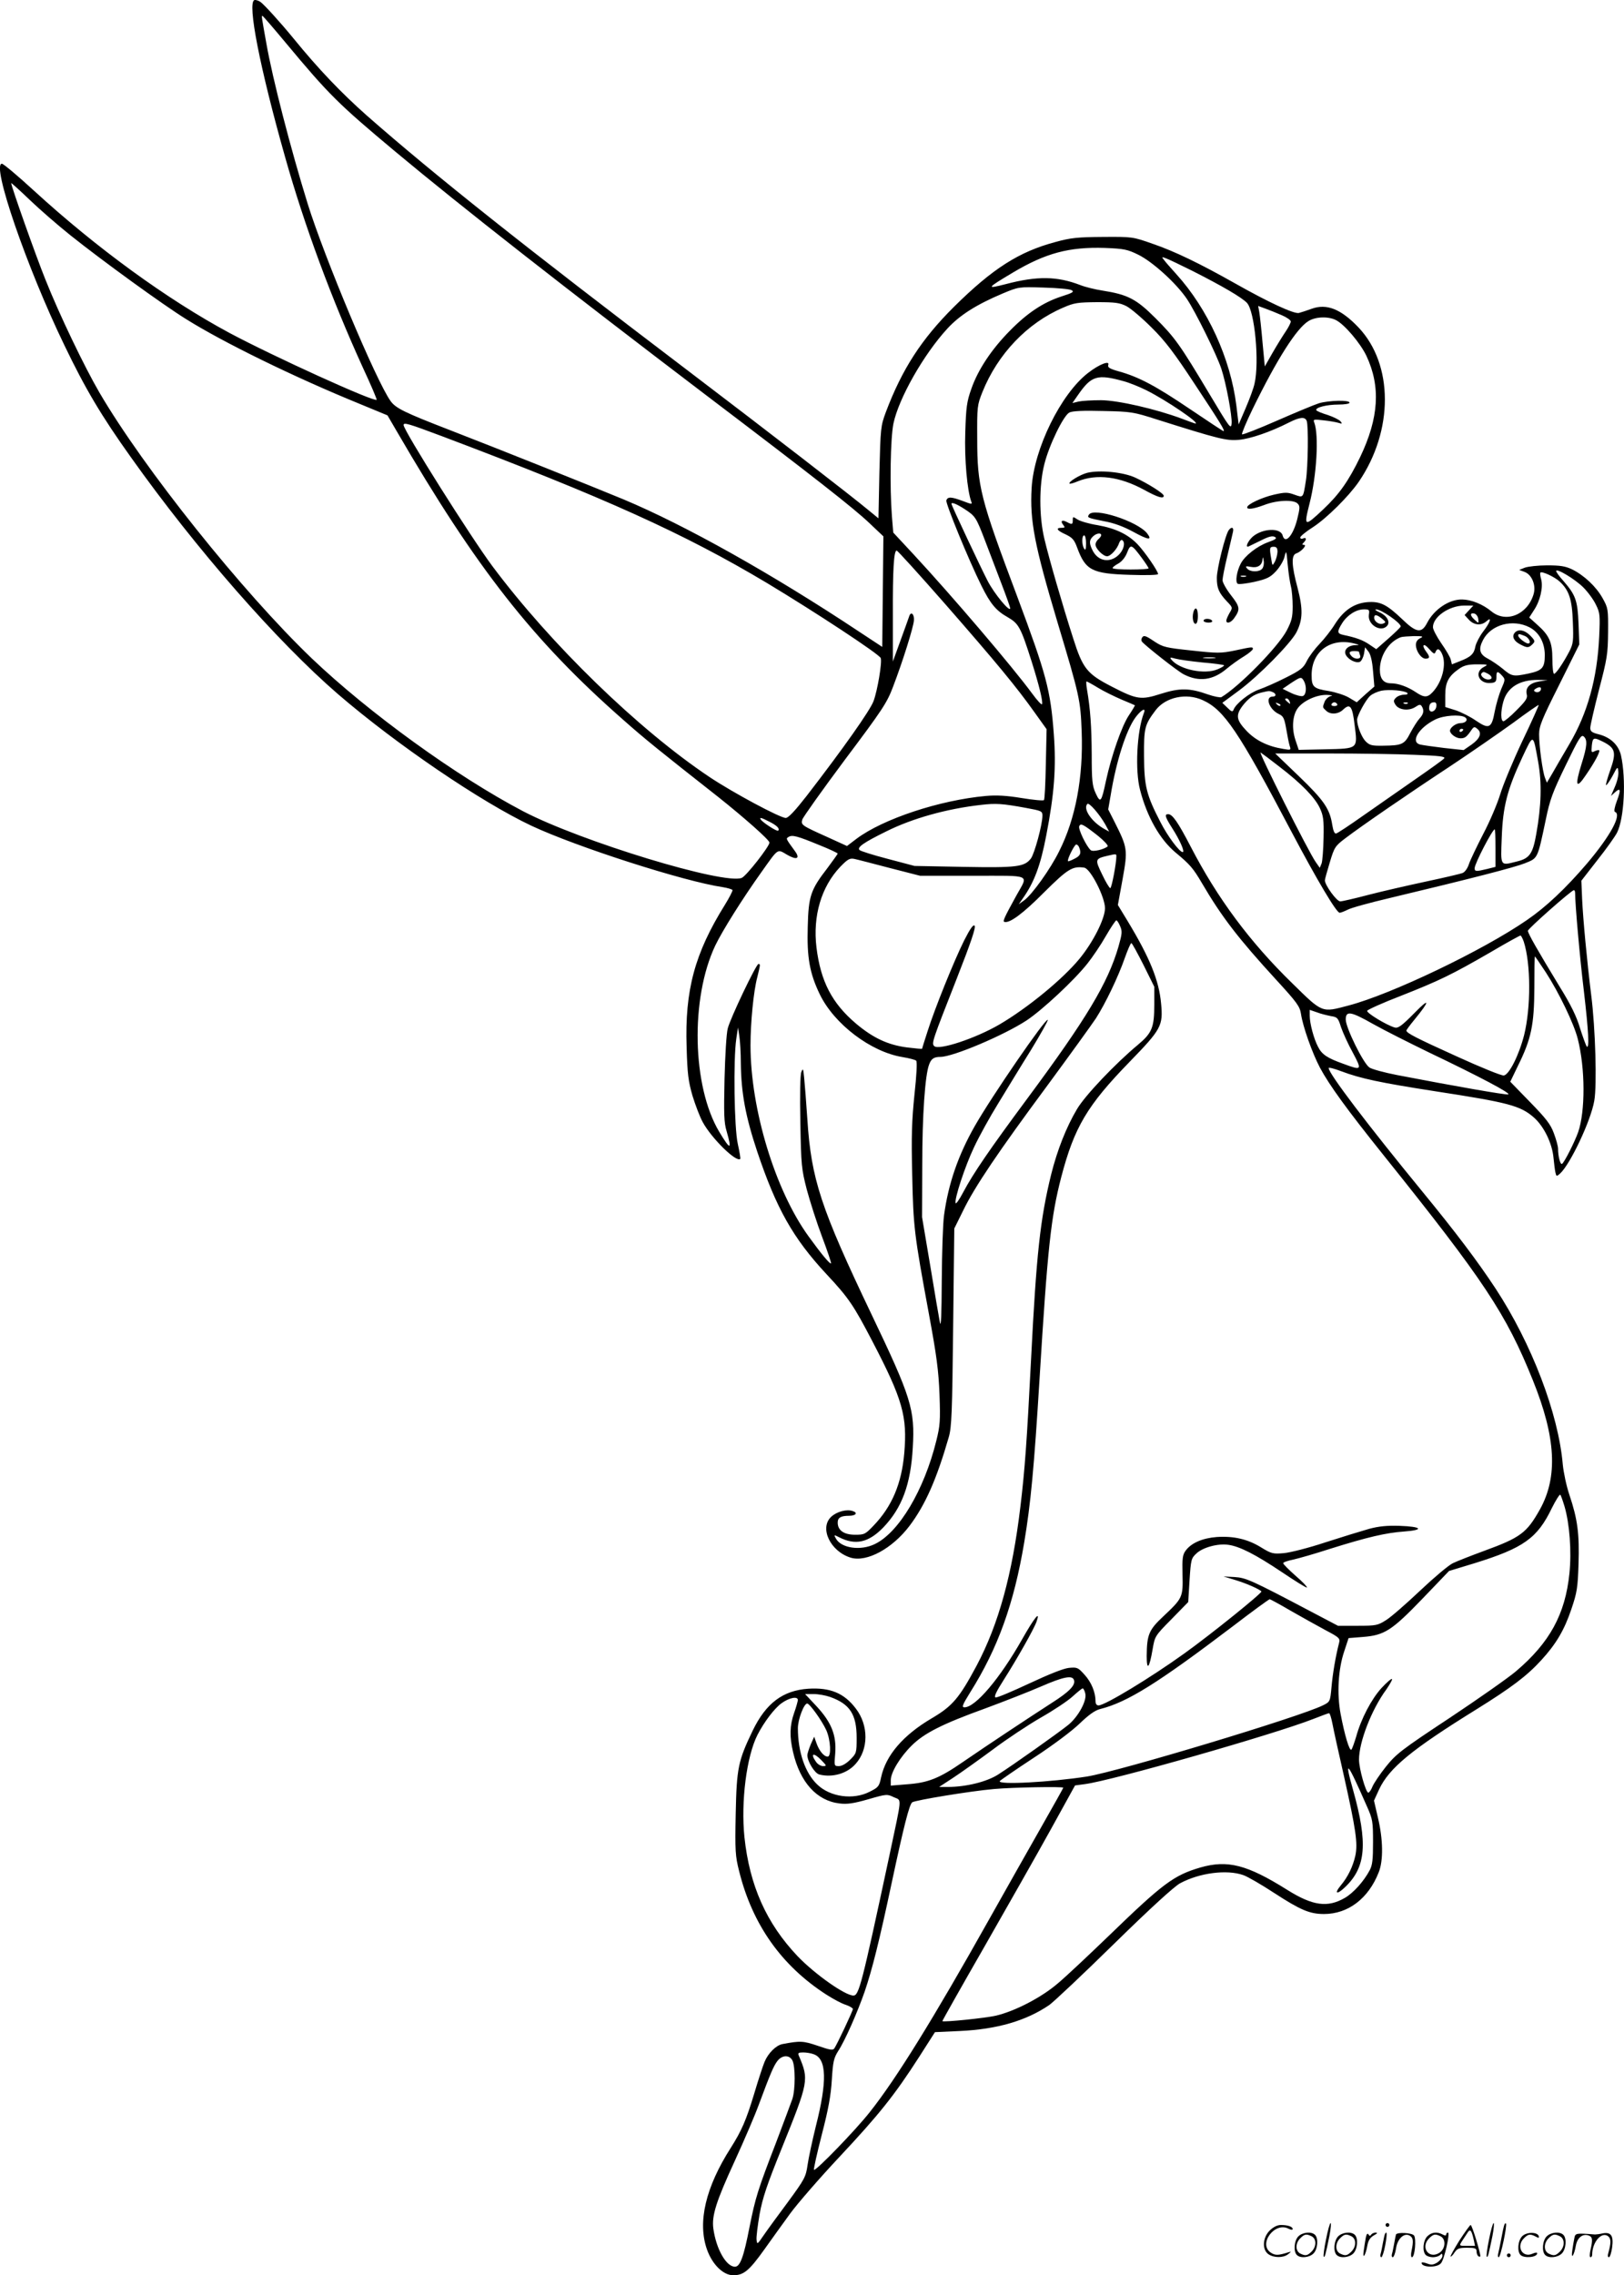 <?xml version="1.0" encoding="UTF-8"?>
<svg xmlns="http://www.w3.org/2000/svg" version="1.0" viewBox="0 0 856.691 1199.797" preserveAspectRatio="xMidYMid meet">
  <g transform="translate(-1.095,1200.342) scale(0.1,-0.1)" fill="#000000" stroke="none">
    <path d="M1353 12003 c-39 -14 30 -362 162 -828 102 -362 245 -748 411 -1112 42 -90 74 -166 72 -168 -13 -13 -545 229 -777 353 -329 177 -700 447 -1031 750 -85 78 -161 142 -169 142 -57 0 131 -547 330 -958 111 -231 195 -372 352 -592 342 -481 768 -968 1092 -1248 308 -265 754 -568 1019 -693 239 -112 805 -294 1010 -324 25 -4 48 -11 51 -15 2 -4 -16 -39 -40 -78 -159 -255 -212 -450 -202 -750 4 -143 9 -180 31 -257 15 -49 39 -112 54 -139 46 -85 177 -214 198 -194 2 3 -4 38 -13 79 -19 83 -24 446 -8 554 l9 60 7 -45 c4 -25 8 -90 8 -145 2 -154 24 -277 86 -463 101 -301 189 -458 366 -648 117 -125 143 -164 242 -354 160 -307 185 -396 168 -591 -14 -159 -64 -279 -162 -381 -43 -45 -48 -48 -97 -48 -59 0 -92 23 -92 64 0 26 16 36 60 36 36 0 48 16 19 25 -32 11 -84 -3 -113 -30 -64 -59 -5 -183 103 -216 85 -25 219 48 310 168 83 110 143 246 207 468 15 52 18 127 23 580 l6 520 47 95 c60 124 184 308 447 663 117 159 231 317 253 350 50 78 118 219 153 320 15 42 30 77 34 77 4 0 32 -52 64 -115 l57 -115 0 -95 c0 -120 -12 -149 -86 -211 -118 -98 -280 -268 -322 -340 -56 -94 -104 -216 -136 -344 -58 -236 -78 -421 -106 -975 -22 -435 -33 -583 -56 -775 -43 -360 -115 -621 -231 -840 -92 -172 -128 -214 -237 -278 -151 -89 -242 -195 -267 -311 -10 -48 -14 -53 -60 -76 -87 -45 -209 -28 -277 38 -64 61 -102 172 -102 297 0 46 32 130 49 130 13 0 77 -89 101 -141 23 -52 27 -139 7 -139 -20 0 -45 31 -59 71 l-12 34 -18 -40 c-9 -22 -18 -48 -18 -58 0 -32 38 -94 62 -101 69 -18 147 4 192 55 69 76 70 203 2 292 -62 82 -135 112 -251 105 -134 -9 -223 -76 -293 -220 -77 -160 -85 -197 -90 -439 -4 -197 -2 -224 18 -303 70 -282 224 -499 460 -651 36 -23 82 -48 103 -54 20 -7 37 -17 37 -22 0 -10 -83 -186 -98 -208 -8 -11 -23 -8 -87 14 -77 26 -92 27 -187 9 -34 -7 -75 -48 -94 -94 -8 -19 -33 -95 -55 -169 -42 -139 -66 -194 -123 -284 -133 -208 -176 -392 -126 -535 28 -80 86 -137 139 -137 55 0 84 24 164 136 37 52 98 137 136 189 38 52 155 187 261 300 206 220 289 323 420 527 l83 130 131 6 c197 9 350 54 472 137 25 18 180 164 343 324 194 190 315 300 347 318 102 55 247 74 334 43 23 -8 97 -51 164 -95 137 -89 186 -110 261 -110 128 0 235 82 289 220 25 62 23 174 -4 287 l-21 91 27 59 c53 113 171 210 513 422 185 115 266 176 342 259 78 85 122 159 159 269 30 88 34 113 38 239 5 160 -5 236 -48 364 -16 47 -31 119 -35 160 -23 269 -164 638 -355 929 -95 144 -208 294 -386 511 -287 350 -494 622 -494 651 0 5 30 -3 67 -17 101 -38 203 -60 493 -105 390 -60 451 -76 523 -139 52 -46 96 -135 103 -212 3 -29 7 -64 10 -77 5 -22 6 -23 25 -6 54 50 162 278 180 383 15 82 6 384 -16 557 -23 186 -43 400 -48 507 l-4 97 84 108 c47 59 93 124 104 145 38 75 49 282 21 408 -13 55 -55 95 -117 111 -37 9 -45 16 -45 34 0 13 21 103 46 201 43 164 47 189 48 304 1 121 0 127 -29 179 -34 61 -97 120 -161 152 -36 17 -63 21 -132 21 -48 0 -100 -6 -117 -12 l-30 -12 27 -10 c40 -14 63 -71 49 -118 -32 -108 -145 -154 -222 -91 -46 38 -105 62 -154 63 -69 2 -149 -52 -186 -124 -29 -56 -57 -52 -132 21 -82 78 -116 94 -183 89 -70 -6 -125 -43 -171 -116 -19 -31 -56 -78 -81 -104 -25 -26 -55 -66 -67 -90 -18 -37 -33 -49 -111 -88 -49 -25 -113 -53 -142 -63 -50 -17 -123 -75 -134 -107 -5 -12 -11 -10 -32 11 l-27 26 88 65 c105 78 272 248 303 307 34 67 35 122 6 234 -32 119 -34 173 -7 182 25 8 59 45 41 45 -11 0 -11 3 -2 12 17 17 15 29 -3 22 -8 -4 -15 -1 -15 5 0 6 30 31 68 55 72 47 188 162 241 239 184 270 183 618 -1 813 -93 98 -169 128 -248 99 -25 -9 -55 -19 -67 -22 -26 -6 -160 56 -335 155 -188 106 -320 170 -437 210 -105 37 -107 37 -261 36 -133 -1 -169 -4 -252 -27 -191 -51 -330 -139 -535 -342 -170 -169 -273 -327 -359 -555 -27 -73 -28 -82 -34 -318 l-5 -242 -50 41 c-91 76 -525 411 -950 734 -867 658 -1345 1038 -1700 1350 -134 119 -254 244 -385 405 -73 89 -156 180 -176 194 -11 7 -25 11 -31 9z m165 -225 c229 -275 278 -323 577 -573 351 -293 898 -721 1640 -1285 576 -437 779 -596 862 -675 l74 -70 -3 -292 -3 -291 -120 79 c-459 305 -920 563 -1245 699 -159 66 -654 264 -915 365 -243 94 -287 116 -314 154 -76 106 -349 757 -437 1040 -89 287 -186 662 -218 846 -25 139 -26 145 -21 145 3 0 58 -64 123 -142z m-1136 -1015 c169 -135 489 -367 610 -442 196 -123 570 -306 913 -446 l150 -62 49 -84 c420 -723 719 -1104 1194 -1521 115 -102 191 -163 500 -406 136 -108 272 -228 272 -242 0 -20 -122 -176 -146 -186 -92 -38 -848 192 -1153 351 -351 184 -814 519 -1116 807 -366 351 -885 1000 -1120 1402 -78 134 -210 408 -284 594 -51 126 -181 493 -181 510 0 2 44 -37 97 -88 53 -51 150 -135 215 -187z m5634 -103 c75 -37 200 -150 256 -233 44 -65 158 -295 182 -369 25 -76 57 -248 54 -287 -3 -34 -9 -26 -116 153 -157 263 -183 299 -286 402 -101 101 -146 124 -279 145 -39 6 -92 19 -117 29 -122 47 -227 49 -394 5 -105 -27 -101 -22 38 61 173 103 297 136 485 130 102 -4 120 -8 177 -36z m285 -85 c156 -79 261 -140 288 -169 41 -44 66 -312 40 -425 -5 -25 -27 -83 -47 -130 l-37 -86 -12 100 c-31 248 -151 510 -317 693 -28 31 -58 65 -65 75 -13 16 -12 17 11 8 14 -5 77 -35 139 -66z m-637 -102 c15 -8 6 -14 -54 -33 -95 -31 -179 -86 -272 -181 -96 -97 -168 -205 -203 -306 -24 -67 -28 -98 -32 -229 -5 -140 10 -308 32 -367 6 -14 0 -13 -44 4 -62 23 -80 24 -88 4 -5 -15 117 -313 185 -450 48 -97 78 -132 138 -166 59 -34 69 -52 127 -234 40 -127 60 -210 55 -225 -2 -6 -26 20 -53 57 -102 139 -420 512 -625 733 l-107 115 -7 85 c-12 156 -8 411 8 490 28 133 159 364 284 500 65 71 153 127 293 186 84 35 84 35 214 31 72 -2 139 -8 149 -14z m289 -84 c23 -12 83 -63 133 -113 72 -71 120 -135 226 -296 139 -210 163 -250 153 -250 -3 0 -83 53 -178 117 -179 121 -269 169 -374 198 -47 13 -60 21 -56 33 11 27 -47 5 -106 -41 -144 -111 -286 -400 -298 -607 -10 -173 15 -302 137 -710 116 -386 121 -409 127 -575 9 -240 -32 -459 -119 -631 -45 -92 -143 -229 -185 -259 l-28 -20 21 30 c61 86 94 175 124 332 43 221 53 362 40 535 -17 232 -40 316 -192 723 -196 521 -212 583 -212 835 -1 169 0 177 27 245 81 202 237 365 426 446 59 26 78 28 179 29 96 0 119 -3 155 -21z m820 -48 c26 -11 47 -26 47 -33 0 -7 -12 -31 -27 -53 -15 -22 -46 -72 -69 -112 l-41 -72 -12 127 c-6 70 -14 142 -17 159 l-6 33 38 -14 c22 -8 60 -23 87 -35z m286 -26 c45 -23 128 -121 160 -188 76 -162 66 -327 -33 -534 -61 -126 -110 -196 -195 -276 -100 -94 -103 -92 -72 31 38 147 50 361 25 427 -7 17 -3 18 47 12 30 -3 65 -9 79 -13 22 -7 23 -5 12 8 -7 8 -37 23 -67 33 -30 9 -57 20 -60 25 -8 14 55 30 116 30 33 0 59 4 59 10 0 15 -109 12 -161 -3 -25 -8 -124 -49 -222 -92 -98 -43 -180 -75 -184 -72 -3 4 22 64 56 134 129 264 232 425 294 463 38 24 106 26 146 5z m-1120 -322 c30 -8 84 -30 120 -48 106 -53 285 -175 258 -175 -3 0 -36 12 -73 26 -134 50 -333 96 -424 97 -47 0 -100 -3 -119 -7 l-33 -8 30 43 c70 101 101 111 241 72z m176 -202 c323 -102 366 -113 431 -107 60 5 168 42 264 91 57 29 85 32 94 9 10 -25 7 -243 -4 -314 -15 -95 -13 -92 -61 -75 -36 13 -49 13 -107 0 -65 -15 -142 -51 -142 -67 0 -13 32 -9 89 12 66 26 156 30 177 8 13 -13 13 -22 -2 -83 -22 -87 -64 -134 -77 -85 -11 41 -104 38 -157 -6 -26 -23 -43 -61 -22 -52 4 2 33 16 64 31 41 21 61 26 74 19 13 -7 6 -13 -36 -28 -58 -21 -123 -72 -144 -113 -21 -40 -30 -97 -16 -106 6 -4 46 1 88 10 65 15 83 23 113 55 20 21 41 56 46 77 9 37 10 35 17 -42 4 -44 12 -96 17 -115 5 -19 9 -66 9 -104 0 -58 -5 -77 -32 -129 -47 -87 -250 -294 -344 -350 -6 -3 -38 3 -70 14 -98 35 -150 35 -248 4 -106 -34 -127 -31 -259 37 -132 68 -154 95 -205 256 -56 174 -127 419 -152 525 -28 118 -28 282 0 392 25 101 101 257 132 273 15 8 74 11 178 8 149 -3 160 -5 285 -45z m-3775 -87 c862 -325 1281 -515 1715 -774 253 -152 594 -376 602 -397 8 -21 -17 -171 -38 -227 -18 -49 -160 -250 -353 -500 -61 -78 -96 -116 -110 -116 -30 0 -278 133 -401 215 -376 251 -839 701 -1146 1112 -112 150 -469 716 -469 745 0 15 24 8 200 -58z m2759 -385 c58 -38 61 -43 110 -171 22 -57 60 -157 85 -223 25 -65 46 -124 46 -129 0 -25 -84 76 -119 144 -37 71 -191 399 -191 406 0 11 27 0 69 -27z m1651 -226 c-1 -16 -7 -39 -14 -52 -13 -23 -13 -23 -19 15 -10 58 -9 64 13 64 15 0 20 -7 20 -27z m-1753 -275 c271 -310 376 -437 472 -572 l63 -88 -4 -183 c-2 -101 -6 -187 -10 -191 -4 -4 -57 1 -118 11 -79 13 -132 16 -188 11 -244 -22 -543 -121 -683 -226 l-50 -38 -103 47 c-138 62 -140 64 -133 92 4 13 105 155 225 316 199 265 222 300 254 385 51 133 107 312 110 349 3 34 -16 51 -25 22 -3 -10 -24 -67 -46 -128 l-40 -110 0 240 c-1 244 5 345 20 345 5 0 120 -127 256 -282z m1672 186 c-15 -18 -63 -18 -79 1 -11 13 -8 14 19 9 36 -7 60 8 62 40 2 15 3 13 6 -7 3 -16 -1 -35 -8 -43z m1694 -98 c25 -25 55 -66 67 -92 21 -42 22 -55 17 -167 -10 -221 -62 -406 -157 -567 -37 -63 -79 -135 -93 -160 l-26 -44 -10 26 c-13 34 -31 167 -31 229 0 43 14 78 106 261 l106 213 -4 110 c-5 122 -15 150 -79 224 -22 24 -39 48 -39 53 0 17 99 -42 143 -86z m-125 31 c50 -46 66 -94 70 -213 4 -100 2 -115 -18 -155 -32 -61 -71 -119 -81 -119 -5 0 -9 35 -9 78 0 89 -16 125 -82 183 l-40 36 25 39 c33 49 49 121 38 162 -5 17 -7 33 -4 36 9 8 75 -23 101 -47z m-1655 26 c-7 -2 -19 -2 -25 0 -7 3 -2 5 12 5 14 0 19 -2 13 -5z m1177 -178 l-23 -25 23 -25 c27 -29 65 -32 92 -8 31 28 21 -5 -17 -54 -19 -25 -37 -60 -41 -78 -7 -40 -24 -56 -81 -78 l-43 -17 -6 25 c-3 13 -26 52 -50 86 -24 35 -44 73 -44 85 0 54 84 113 164 114 l49 0 -23 -25z m-528 -24 c-7 -53 65 -95 97 -57 17 21 -3 54 -42 71 -18 8 -25 14 -17 15 27 0 130 -71 130 -90 0 -4 -29 -32 -64 -63 l-65 -57 -37 25 c-34 23 -69 36 -136 50 -34 7 -35 17 -7 62 27 43 74 73 115 73 28 0 30 -2 26 -29z m577 -21 c3 -25 3 -25 -18 -6 -26 23 -27 39 -3 34 9 -2 19 -14 21 -28z m-508 1 c22 -18 22 -20 6 -26 -19 -8 -47 10 -47 31 0 19 14 17 41 -5z m779 -46 c50 -26 80 -81 80 -146 0 -68 -13 -82 -88 -98 -77 -16 -86 -15 -133 25 -23 19 -60 44 -81 55 -42 22 -49 49 -24 97 42 82 157 113 246 67z m-577 -57 c-15 -7 -23 -20 -23 -35 0 -33 28 -73 51 -73 23 0 24 10 4 36 -27 36 -15 50 14 16 23 -26 30 -30 34 -18 9 23 22 20 35 -9 25 -54 1 -148 -50 -202 -27 -29 -45 -29 -88 0 -43 29 -93 47 -131 47 -40 0 -59 24 -59 73 1 75 47 146 110 170 8 3 40 5 70 6 47 0 52 -2 33 -11z m-348 -28 c30 -8 30 -8 3 -9 -38 -2 -61 -27 -47 -52 13 -24 52 -44 73 -36 8 3 18 22 22 41 l6 36 18 -23 c11 -14 20 -50 24 -103 l7 -81 -47 -41 -46 -42 -42 25 c-22 13 -70 28 -104 34 -83 13 -92 22 -92 85 0 124 100 198 225 166z m25 -44 c0 -2 3 -11 6 -20 7 -19 -26 -22 -44 -4 -19 19 -14 28 13 28 14 0 25 -2 25 -4z m660 -79 c-56 -28 -27 -93 38 -85 22 2 27 8 27 31 -1 32 6 34 30 7 17 -19 17 -21 -5 -71 -12 -29 -27 -81 -34 -117 -16 -89 -30 -96 -99 -49 -30 21 -78 45 -108 55 l-54 17 0 62 c0 69 17 101 75 141 25 17 47 22 94 22 56 0 59 -1 36 -13z m21 -37 c24 -14 25 -30 0 -30 -21 0 -45 23 -34 33 8 9 11 9 34 -3z m-971 -39 c15 -29 12 -71 -6 -78 -9 -3 -37 4 -62 16 l-45 22 44 30 c52 34 55 35 69 10z m1241 -1 c-50 -8 -75 -33 -66 -69 5 -19 -5 -34 -53 -82 -32 -33 -64 -59 -70 -59 -15 0 -15 53 -1 102 20 76 86 117 184 116 l50 -1 -44 -7z m-2327 -34 c31 -19 87 -46 124 -62 37 -15 68 -29 70 -30 1 0 -13 -25 -32 -53 -37 -55 -92 -212 -121 -346 -24 -113 -29 -119 -54 -65 -18 39 -21 66 -21 205 -1 149 -7 237 -25 343 -4 23 -5 42 -2 42 2 0 30 -15 61 -34z m2336 -5 c0 -14 -18 -23 -31 -15 -8 4 -7 9 2 15 18 11 29 11 29 0z m-705 -22 c5 -5 -2 -9 -17 -9 -15 0 -34 -7 -43 -16 -14 -14 -14 -19 -2 -38 18 -27 70 -33 104 -11 21 14 27 15 34 4 14 -22 10 -41 -12 -65 -11 -12 -32 -45 -48 -75 -31 -61 -43 -67 -144 -68 -59 -1 -71 2 -92 23 -21 21 -45 81 -45 114 0 21 46 106 69 126 12 11 38 22 59 27 42 8 122 1 137 -12z m-711 5 c20 -8 21 -24 1 -24 -43 0 -19 -68 32 -92 24 -11 29 -22 39 -78 6 -36 14 -76 18 -89 8 -23 7 -24 -33 -17 -82 13 -147 45 -195 96 -53 56 -57 81 -22 129 31 41 60 62 100 72 43 10 42 10 60 3z m308 -21 c-13 -3 -27 -16 -33 -29 -12 -32 -12 -30 7 -48 22 -22 64 -20 90 5 37 35 49 20 61 -82 16 -126 20 -123 -156 -127 l-139 -3 -17 51 c-21 62 -16 131 12 169 29 39 99 71 153 70 25 -1 35 -4 22 -6z m-676 -22 c112 -51 187 -161 469 -696 135 -255 236 -425 253 -425 5 0 24 7 42 16 18 10 117 37 219 61 440 105 660 162 716 184 69 28 66 20 110 229 22 108 37 147 106 289 68 140 81 162 94 151 21 -18 19 -50 -11 -145 -36 -116 -29 -136 22 -60 49 71 77 125 71 132 -3 2 -14 0 -24 -5 -17 -9 -18 -7 -15 29 5 45 9 46 63 19 61 -32 67 -55 35 -146 -15 -42 -25 -78 -23 -81 3 -2 18 19 34 48 27 52 28 52 31 23 2 -17 -6 -52 -18 -79 l-21 -49 21 19 c30 27 33 14 10 -46 -12 -32 -16 -55 -10 -57 38 -13 -24 -127 -148 -273 -112 -131 -216 -229 -317 -298 -232 -160 -715 -391 -940 -450 -143 -38 -136 -41 -297 117 -224 218 -395 449 -535 719 -68 131 -97 173 -120 173 -20 0 -16 -15 21 -73 40 -62 69 -127 56 -127 -17 0 -80 84 -118 159 -74 143 -85 189 -86 346 -1 150 3 166 61 243 52 69 162 93 249 53z m458 -7 c5 -14 4 -15 -9 -4 -17 14 -19 20 -6 20 5 0 12 -7 15 -16z m-49 -22 c-3 -3 -11 0 -18 7 -9 10 -8 11 6 5 10 -3 15 -9 12 -12z m300 8 c3 -5 -3 -10 -15 -10 -12 0 -18 5 -15 10 3 6 10 10 15 10 5 0 12 -4 15 -10z m372 4 c-3 -3 -12 -4 -19 -1 -8 3 -5 6 6 6 11 1 17 -2 13 -5z m151 -16 c-4 -29 -38 -38 -38 -10 0 22 8 32 27 32 9 0 13 -8 11 -22z m453 -184 c-49 -104 -101 -229 -116 -279 -15 -49 -55 -144 -90 -210 -34 -66 -68 -137 -75 -158 -7 -22 -21 -42 -33 -47 -12 -5 -98 -25 -192 -45 -93 -20 -230 -51 -303 -70 -72 -19 -141 -35 -151 -35 -19 0 -81 86 -81 111 0 6 12 49 26 95 24 80 28 86 82 127 87 66 324 229 552 379 113 75 263 179 335 231 71 53 131 94 133 93 1 -2 -37 -88 -87 -192z m-1996 149 c-37 -96 -47 -303 -20 -405 37 -143 105 -262 188 -331 76 -63 92 -82 138 -160 106 -181 194 -294 389 -507 114 -124 128 -144 134 -184 10 -67 59 -205 100 -283 50 -93 142 -220 336 -462 530 -661 646 -836 787 -1186 122 -302 133 -510 37 -682 -69 -123 -102 -148 -294 -218 -68 -25 -142 -54 -165 -65 -23 -11 -101 -77 -173 -145 -73 -69 -153 -139 -179 -155 -44 -28 -53 -30 -150 -30 l-104 0 -137 72 c-324 171 -348 181 -409 185 l-58 3 60 -18 c63 -19 132 -50 140 -61 5 -8 -267 -227 -405 -326 -178 -128 -420 -275 -454 -275 -10 0 -16 8 -16 23 0 46 -22 100 -58 139 -34 38 -39 40 -82 36 -29 -3 -104 -33 -209 -82 -90 -42 -170 -76 -178 -74 -10 2 2 29 43 93 70 110 160 269 173 307 22 62 -11 22 -76 -93 -116 -205 -246 -359 -304 -359 -16 0 -12 11 30 79 146 232 231 468 285 791 34 203 52 392 81 865 42 686 60 852 114 1060 69 264 137 379 362 610 166 171 176 189 165 306 -11 122 -59 241 -177 436 l-51 84 25 137 c28 155 26 165 -43 302 l-33 65 13 75 c29 178 81 341 130 409 31 42 58 56 45 24z m1694 -22 c19 -12 5 -31 -24 -31 -23 0 -55 -23 -55 -40 0 -17 32 -40 55 -40 24 0 33 7 59 45 12 17 16 17 30 5 26 -21 15 -51 -30 -83 l-42 -29 -103 11 c-57 7 -114 15 -126 18 -54 13 -8 89 79 132 44 22 131 28 157 12z m-9 -65 c0 -3 -4 -8 -10 -11 -5 -3 -10 -1 -10 4 0 6 5 11 10 11 6 0 10 -2 10 -4z m395 -170 c20 -111 17 -231 -10 -381 -18 -103 -35 -128 -100 -144 -92 -23 -88 -30 -82 127 6 163 29 252 109 423 59 125 56 126 83 -25z m-1367 -24 c119 -91 189 -164 215 -219 19 -41 22 -63 20 -158 -1 -60 -6 -121 -10 -134 l-10 -24 -21 30 c-37 51 -306 587 -291 578 8 -5 51 -37 97 -73z m715 61 c133 -5 165 -9 156 -19 -5 -7 -74 -56 -152 -110 -78 -54 -201 -140 -274 -191 -72 -51 -137 -94 -144 -95 -8 -2 -15 14 -20 45 -13 85 -44 130 -176 257 l-125 120 284 0 c157 0 360 -3 451 -7z m-2050 -280 c82 -15 87 -17 87 -41 0 -47 -42 -201 -61 -226 -34 -44 -74 -49 -355 -44 l-259 5 -140 37 c-77 20 -144 41 -150 47 -14 14 21 39 141 98 138 69 321 120 501 140 77 9 111 7 236 -16z m418 -86 l21 -39 -22 12 c-69 37 -118 108 -93 134 9 9 63 -53 94 -107z m-1771 13 c40 -20 56 -37 46 -47 -6 -6 -82 43 -92 59 -8 13 3 10 46 -12z m1734 -75 c32 -26 54 -50 50 -55 -19 -16 -77 -30 -89 -20 -22 18 -67 111 -61 126 7 18 20 12 100 -51z m2096 -64 l0 -99 -44 -11 c-58 -14 -66 -14 -66 4 0 24 94 205 106 205 2 0 4 -44 4 -99z m-3567 16 c53 -21 97 -42 97 -45 0 -2 -25 -37 -54 -76 -89 -115 -100 -148 -104 -309 -5 -162 10 -246 63 -356 76 -158 270 -305 437 -332 35 -6 67 -14 72 -19 6 -6 2 -77 -9 -178 -14 -137 -17 -218 -12 -423 6 -277 10 -312 88 -734 41 -222 51 -298 56 -425 5 -139 3 -165 -17 -245 -64 -259 -197 -483 -324 -544 -75 -37 -179 -22 -206 30 -11 19 -10 20 17 6 86 -44 155 -29 233 51 99 103 145 227 156 421 12 202 -8 265 -219 706 -266 557 -317 711 -337 1025 -6 91 -14 190 -17 220 -5 49 -6 52 -15 30 -6 -15 -8 -123 -5 -265 4 -228 6 -246 34 -355 17 -63 53 -176 81 -250 28 -74 49 -137 47 -139 -6 -5 -51 49 -119 143 -176 243 -306 670 -306 1007 0 120 16 286 36 360 16 66 17 69 6 69 -12 0 -149 -287 -162 -340 -7 -25 -14 -144 -17 -266 -4 -185 -3 -230 11 -276 29 -101 20 -101 -39 -3 -143 239 -153 703 -21 982 38 79 144 248 244 388 91 128 82 122 135 91 50 -29 70 -21 43 17 -51 70 -50 68 -35 77 19 12 46 5 162 -43z m1371 -13 c12 -30 6 -44 -25 -59 -17 -9 -32 -15 -34 -13 -7 6 34 88 43 88 6 0 13 -7 16 -16z m196 -46 c0 -38 -25 -168 -32 -168 -5 0 -24 32 -43 72 -39 80 -38 83 30 99 44 10 45 10 45 -3z m-1195 -62 l160 -41 277 0 c319 0 294 11 230 -105 -65 -118 -72 -135 -63 -138 27 -9 98 43 209 155 125 124 150 140 212 131 33 -4 110 -155 110 -214 0 -55 -63 -180 -135 -267 -88 -107 -272 -258 -420 -345 -126 -74 -322 -139 -346 -115 -15 15 -9 30 119 356 75 191 102 271 94 279 -7 7 -23 -15 -55 -78 -55 -111 -155 -359 -193 -479 -16 -49 -29 -91 -29 -92 -1 -2 -37 2 -80 7 -100 13 -179 50 -269 126 -126 107 -186 222 -208 401 -20 166 25 320 126 426 39 40 50 46 74 41 15 -3 99 -25 187 -48z m3615 -132 c0 -59 25 -343 46 -515 25 -214 30 -310 15 -294 -4 6 -20 49 -35 96 -18 62 -49 125 -108 220 -116 191 -168 282 -167 294 0 11 229 213 242 214 4 1 7 -6 7 -15z m-2400 -175 c12 -27 10 -41 -9 -108 -56 -192 -168 -379 -481 -801 -198 -267 -285 -394 -338 -494 -20 -38 -38 -64 -40 -57 -7 22 49 193 97 294 26 56 84 161 128 232 44 72 121 199 173 282 51 84 91 155 88 158 -11 11 -295 -402 -385 -560 -87 -153 -139 -302 -162 -470 -6 -42 -11 -196 -12 -343 -1 -185 -4 -253 -10 -222 -5 25 -28 160 -51 300 l-43 255 1 275 c0 263 15 474 36 529 11 31 25 41 60 41 66 0 335 114 454 192 82 54 253 213 322 301 27 34 71 99 97 145 26 45 51 82 55 82 4 0 13 -14 20 -31z m2129 -81 c38 -117 38 -348 2 -493 -27 -106 -79 -209 -107 -213 -12 -2 -122 43 -245 99 -221 100 -269 125 -269 138 0 3 19 29 43 58 83 101 82 119 -1 34 -68 -69 -86 -81 -104 -76 -44 13 -149 77 -145 88 2 6 82 42 178 79 203 80 269 112 473 230 83 49 154 88 158 88 3 0 11 -15 17 -32z m117 -163 c68 -105 148 -270 168 -350 40 -157 40 -383 2 -492 -18 -51 -73 -160 -85 -167 -9 -6 -21 39 -21 80 0 13 -10 49 -22 81 -17 47 -41 78 -126 165 l-104 107 40 83 c71 143 86 217 87 411 0 92 1 167 3 167 1 0 27 -38 58 -85z m-1134 -230 c34 -5 38 -10 53 -58 10 -29 37 -89 62 -134 50 -94 49 -96 -51 -59 -84 30 -112 49 -132 89 -22 41 -44 123 -44 164 l0 31 38 -13 c20 -8 54 -16 74 -20z m223 -42 c55 -31 188 -98 295 -150 268 -128 436 -217 417 -221 -15 -3 -284 44 -585 102 -67 13 -134 31 -147 40 -32 21 -125 210 -125 253 0 48 27 43 145 -24z m1009 -2543 c27 -92 38 -237 26 -354 -22 -215 -104 -365 -282 -516 -40 -34 -198 -145 -350 -246 -256 -169 -282 -190 -336 -257 -32 -40 -64 -88 -71 -105 -7 -18 -17 -32 -22 -32 -13 0 -49 127 -49 174 0 93 66 264 144 370 19 28 33 52 30 55 -3 4 -28 -18 -55 -47 -53 -58 -108 -162 -134 -257 -10 -33 -21 -64 -25 -68 -10 -11 -36 77 -57 188 -20 105 -13 236 19 330 l23 70 75 6 c115 9 153 34 315 202 l140 146 135 41 c258 80 331 132 407 290 21 42 41 74 45 71 3 -3 13 -31 22 -61z m-1444 -551 c58 -33 140 -79 183 -102 72 -38 78 -43 72 -67 -18 -69 -34 -163 -40 -233 -7 -77 -8 -78 -44 -96 -118 -60 -1078 -349 -1246 -376 -193 -30 -473 -45 -460 -24 4 5 85 61 181 124 101 66 202 142 241 180 48 46 80 69 108 76 143 36 302 135 699 436 103 79 191 143 195 143 3 0 53 -27 111 -61z m-1144 -364 c11 -27 -24 -63 -117 -122 -121 -78 -340 -223 -468 -311 -126 -87 -184 -110 -296 -118 l-85 -7 0 29 c0 41 50 123 110 182 66 66 164 115 388 196 100 37 233 89 295 116 117 51 164 60 173 35z m60 -72 c10 -37 -37 -123 -90 -166 -52 -42 -292 -212 -369 -261 -60 -39 -171 -66 -267 -66 l-45 0 75 49 c41 27 135 94 208 148 73 55 188 131 254 169 67 38 142 88 167 111 25 23 49 42 53 43 4 0 11 -12 14 -27z m-1347 -18 c105 -37 141 -92 141 -216 0 -79 -1 -82 -34 -115 -21 -21 -44 -34 -59 -34 -26 0 -26 0 -20 68 7 95 -20 163 -99 248 l-60 64 45 0 c24 0 63 -7 86 -15z m-169 -17 c-1 -7 -9 -38 -20 -68 -23 -66 -25 -124 -5 -208 37 -158 125 -255 245 -269 40 -5 74 0 151 22 97 28 100 28 135 11 43 -20 45 15 -25 -316 -144 -672 -159 -730 -188 -730 -44 0 -204 113 -295 208 -164 173 -253 372 -280 628 -19 186 11 425 69 539 35 68 89 139 126 166 41 30 87 39 87 17z m2820 -125 c6 -32 33 -155 60 -273 64 -286 74 -357 61 -421 -13 -59 -40 -114 -77 -158 -38 -46 -20 -51 25 -7 108 105 118 230 40 509 -49 173 -32 154 74 -88 29 -65 31 -79 31 -185 0 -93 -3 -122 -18 -150 -31 -58 -85 -118 -129 -144 -92 -54 -171 -43 -305 41 -212 133 -315 160 -460 118 -139 -41 -196 -83 -483 -361 -107 -103 -227 -216 -268 -250 -86 -74 -225 -146 -326 -170 -57 -13 -273 -35 -283 -29 -1 1 98 177 221 391 122 214 281 493 351 620 l128 232 52 7 c146 19 1003 264 1206 344 41 16 78 30 82 30 4 1 12 -25 18 -56z m-2695 -193 c27 -28 28 -30 7 -30 -11 0 -28 10 -36 22 -33 46 -13 52 29 8z m1275 -144 c0 -2 -51 -93 -113 -202 -63 -110 -189 -334 -282 -499 -289 -515 -486 -834 -626 -1010 -73 -93 -285 -312 -294 -304 -3 3 16 87 41 185 35 135 48 206 53 289 6 96 10 115 34 153 36 55 101 203 139 312 40 117 78 269 143 575 64 299 92 410 108 424 15 11 305 59 430 70 97 9 367 14 367 7z m-1315 -1406 c67 -25 70 -142 10 -378 -19 -77 -39 -170 -44 -206 -9 -62 -15 -74 -103 -194 -52 -70 -110 -149 -129 -177 -33 -48 -34 -49 -37 -23 -2 15 6 76 16 135 16 87 39 155 115 343 145 359 146 365 92 493 -6 14 -2 17 23 17 17 0 42 -4 57 -10z m-114 -32 c16 -31 16 -153 0 -203 -8 -22 -46 -125 -86 -230 -97 -251 -109 -291 -140 -445 -31 -160 -50 -210 -77 -210 -46 0 -99 93 -114 201 -9 68 14 142 114 359 49 107 106 240 126 295 61 164 78 204 98 230 25 32 63 33 79 3z M5746 9510 c-38 -10 -101 -48 -93 -57 3 -2 22 3 43 12 100 41 221 26 351 -45 71 -39 103 -49 103 -31 0 12 -82 64 -151 96 -64 29 -187 41 -253 25z M5755 9289 c-10 -15 -6 -17 79 -34 52 -9 103 -28 153 -55 82 -45 105 -48 75 -9 -51 64 -283 139 -307 98z M5670 9260 c0 -23 -4 -24 -32 -9 -25 13 -35 5 -18 -16 10 -13 9 -15 -9 -15 -33 0 -25 -14 22 -35 35 -17 45 -28 60 -69 44 -120 78 -138 279 -144 86 -3 148 -1 148 4 0 16 -70 117 -108 157 -51 53 -116 84 -211 101 -45 7 -92 21 -106 30 -24 16 -25 16 -25 -4z m150 -79 c0 -5 -7 -14 -15 -21 -8 -7 -15 -19 -15 -28 0 -22 40 -62 61 -62 19 0 54 39 64 71 4 11 11 17 16 14 18 -12 8 -52 -19 -78 -46 -44 -108 -34 -137 23 -19 37 -19 55 1 74 17 17 44 22 44 7z m-80 -43 c0 -32 -3 -39 -10 -28 -13 20 -13 70 0 70 6 0 10 -19 10 -42z m295 -78 c19 -26 35 -50 35 -54 0 -3 -43 -6 -95 -6 -52 0 -95 3 -95 8 0 4 14 15 31 24 19 11 37 34 46 58 18 46 23 44 78 -30z M6493 9208 c-18 -24 -63 -203 -63 -252 0 -54 10 -78 53 -124 31 -32 31 -33 14 -61 -9 -16 -17 -34 -17 -40 0 -19 24 -12 41 12 33 46 32 60 -16 121 -25 32 -45 68 -45 80 0 11 11 68 25 126 14 58 27 115 30 128 6 24 -7 30 -22 10z M6306 8774 c-8 -30 1 -67 15 -59 12 8 12 72 0 79 -5 3 -12 -6 -15 -20z M6360 8730 c0 -5 12 -10 26 -10 14 0 23 4 19 10 -3 6 -15 10 -26 10 -10 0 -19 -4 -19 -10z M6035 8640 c-3 -5 -4 -14 -1 -19 11 -17 191 -159 222 -174 80 -41 154 -31 226 30 24 20 64 49 91 65 26 16 47 34 47 39 0 12 -2 12 -95 -8 -74 -15 -92 -15 -228 0 -134 14 -151 18 -194 46 -50 34 -59 36 -68 21z m319 -130 c60 -5 111 -12 114 -15 3 -2 -12 -12 -34 -21 -68 -29 -200 -2 -243 50 -11 13 -8 14 21 6 18 -5 82 -14 142 -20z m64 23 c-16 -2 -40 -2 -55 0 -16 2 -3 4 27 4 30 0 43 -2 28 -4z M8001 8666 c-16 -19 -4 -44 30 -61 36 -19 44 -19 64 1 15 15 14 19 -11 45 -30 31 -65 37 -83 15z m53 -16 c23 -9 37 -40 18 -40 -13 0 -52 30 -52 41 0 11 3 11 34 -1z M7233 3941 c-39 -11 -143 -43 -230 -71 -87 -29 -186 -54 -219 -57 -58 -5 -66 -3 -120 30 -71 44 -145 61 -235 55 -75 -6 -133 -31 -163 -71 -17 -23 -19 -40 -17 -128 3 -119 0 -124 -101 -219 -77 -72 -87 -97 -88 -210 0 -80 14 -65 31 35 12 70 12 71 100 160 l88 90 7 115 c7 109 9 116 36 141 33 32 114 54 168 46 60 -8 144 -51 283 -144 70 -47 129 -84 132 -81 3 3 -24 31 -60 62 -36 32 -65 61 -65 66 0 5 24 13 53 19 28 6 115 31 192 56 201 63 296 85 392 92 110 8 95 26 -24 30 -64 2 -108 -2 -160 -16z M7006 194 c-10 -47 -15 -88 -12 -91 5 -6 9 7 30 110 7 37 10 67 6 67 -4 0 -15 -39 -24 -86z M7320 270 c0 -5 5 -10 10 -10 6 0 10 5 10 10 0 6 -4 10 -10 10 -5 0 -10 -4 -10 -10z M7866 194 c-10 -47 -15 -88 -12 -91 5 -6 9 7 30 110 7 37 10 67 6 67 -4 0 -15 -39 -24 -86z M7946 269 c-3 -8 -10 -41 -16 -74 -6 -33 -14 -68 -16 -77 -3 -10 -1 -18 3 -18 10 0 46 171 38 178 -2 3 -7 -1 -9 -9z M6709 241 c-38 -38 -41 -101 -7 -125 29 -20 79 -20 104 0 18 14 18 15 1 10 -53 -17 -69 -17 -92 -2 -69 45 21 166 94 126 12 -6 21 -7 21 -1 0 12 -25 21 -62 21 -19 0 -39 -10 -59 -29z M7710 189 c-28 -45 -49 -83 -47 -85 2 -3 12 7 21 21 14 21 24 25 66 25 43 0 50 -3 50 -19 0 -11 5 -23 10 -26 6 -3 10 -3 10 1 0 20 -44 164 -51 164 -4 0 -30 -37 -59 -81z m75 4 l7 -33 -42 0 c-42 0 -42 0 -28 23 8 12 21 32 29 44 15 25 22 18 34 -34z M6860 210 c-22 -22 -27 -79 -8 -98 19 -19 66 -14 88 8 22 22 27 79 8 98 -19 19 -66 14 -88 -8z m71 0 c25 -14 25 -54 -1 -80 -23 -23 -33 -24 -61 -10 -25 14 -25 54 1 80 23 23 33 24 61 10z M7070 210 c-22 -22 -27 -79 -8 -98 19 -19 66 -14 88 8 22 22 27 79 8 98 -19 19 -66 14 -88 -8z m71 0 c25 -14 25 -54 -1 -80 -23 -23 -33 -24 -61 -10 -25 14 -25 54 1 80 23 23 33 24 61 10z M7216 204 c-3 -16 -8 -47 -11 -69 -8 -51 10 -26 19 27 5 27 15 42 34 53 18 10 22 14 10 15 -9 0 -20 -5 -24 -11 -5 -8 -9 -8 -14 1 -5 8 -10 3 -14 -16z M7317 223 c-2 -4 -7 -26 -11 -48 -4 -22 -9 -48 -12 -57 -3 -10 -1 -18 4 -18 4 0 14 28 20 62 11 58 10 81 -1 61z M7375 220 c-1 -3 -5 -23 -9 -45 -4 -22 -9 -48 -12 -57 -3 -10 -1 -18 4 -18 5 0 13 20 17 45 7 53 44 87 74 68 17 -11 19 -28 8 -80 -4 -18 -3 -33 2 -33 16 0 24 99 11 115 -12 14 -87 18 -95 5z M7540 210 c-22 -22 -27 -79 -8 -98 7 -7 24 -12 38 -12 14 0 31 5 38 12 9 9 12 8 12 -5 0 -9 -12 -24 -26 -34 -21 -13 -32 -15 -55 -6 -16 6 -29 8 -29 3 0 -24 81 -27 102 -2 18 19 50 162 37 162 -5 0 -9 -5 -9 -10 0 -7 -6 -7 -19 0 -30 16 -59 12 -81 -10z m71 0 c29 -16 25 -65 -6 -86 -56 -37 -103 28 -55 76 23 23 33 24 61 10z M8041 211 c-23 -23 -28 -80 -9 -99 19 -19 88 -13 88 9 0 5 -11 4 -24 -2 -54 -25 -89 38 -46 81 23 23 33 24 62 9 16 -9 19 -8 16 3 -8 22 -64 22 -87 -1z M8170 210 c-22 -22 -27 -79 -8 -98 19 -19 66 -14 88 8 22 22 27 79 8 98 -19 19 -66 14 -88 -8z m71 0 c25 -14 25 -54 -1 -80 -23 -23 -33 -24 -61 -10 -25 14 -25 54 1 80 23 23 33 24 61 10z M8316 201 c-3 -14 -8 -44 -11 -66 -8 -51 10 -26 19 27 8 41 35 63 66 53 22 -7 24 -21 11 -77 -5 -22 -5 -38 0 -38 5 0 9 6 9 13 0 68 51 125 85 97 15 -13 15 -35 -1 -92 -3 -10 -1 -18 4 -18 6 0 13 23 17 50 9 63 -5 84 -49 76 -17 -4 -35 -6 -41 -6 -101 8 -104 7 -109 -19z M7960 110 c0 -5 5 -10 10 -10 6 0 10 5 10 10 0 6 -4 10 -10 10 -5 0 -10 -4 -10 -10z"></path>
  </g>
</svg>
